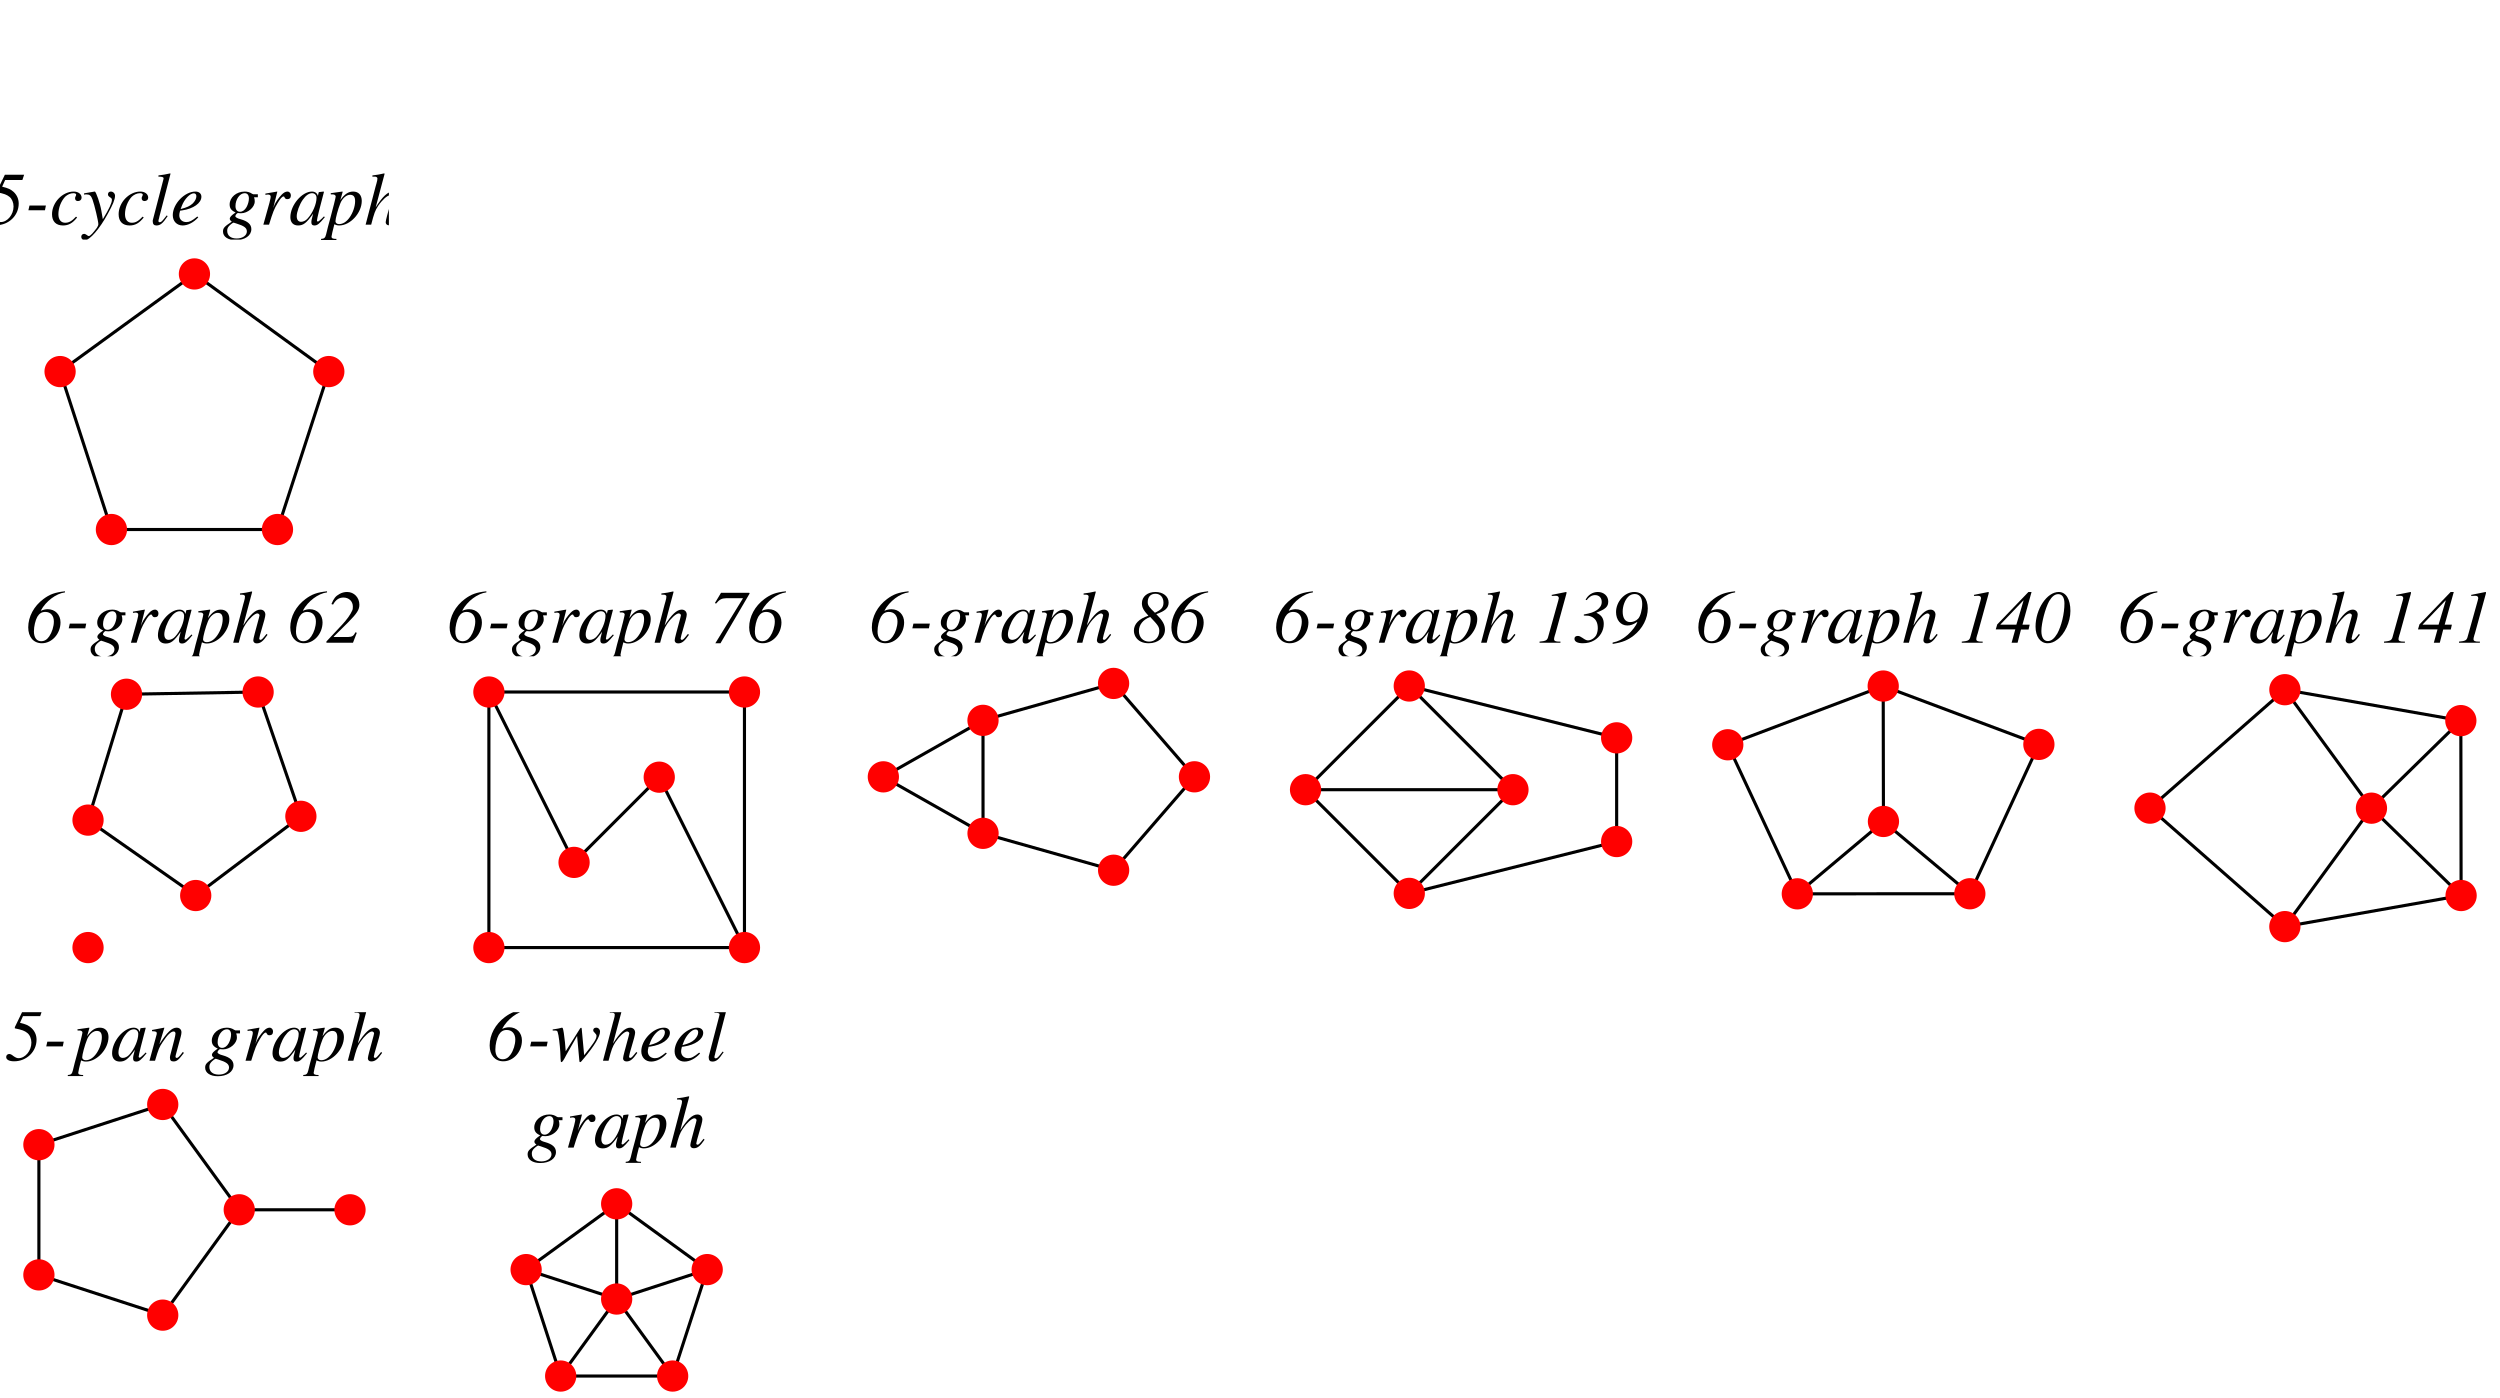 <?xml version="1.0" encoding="UTF-8"?>
<svg xmlns="http://www.w3.org/2000/svg" xmlns:xlink="http://www.w3.org/1999/xlink" width="288" height="161" viewBox="0 0 288 161">
<defs>
<g>
<g id="glyph-0-0">
</g>
<g id="glyph-0-1">
<path d="M 2.062 -5.141 L 4.047 -5.141 L 4.25 -5.75 L 2.031 -5.75 L 1.125 -3.875 L 1.125 -3.734 C 1.969 -3.562 2.25 -3.453 2.562 -3.203 C 2.844 -2.984 3.031 -2.547 3.031 -2.094 C 3.031 -1.156 2.328 -0.297 1.547 -0.297 C 1.359 -0.297 1.203 -0.375 0.953 -0.547 C 0.75 -0.719 0.609 -0.781 0.469 -0.781 C 0.281 -0.781 0.125 -0.625 0.125 -0.438 C 0.125 -0.125 0.469 0.062 1.047 0.062 C 2.469 0.062 3.625 -1.047 3.625 -2.422 C 3.625 -2.953 3.422 -3.406 3.047 -3.766 C 2.719 -4.062 2.422 -4.203 1.719 -4.375 Z M 2.062 -5.141 "/>
</g>
<g id="glyph-0-2">
<path d="M 2.438 -2.203 L 0.547 -2.203 L 0.422 -1.656 L 2.328 -1.656 Z M 2.438 -2.203 "/>
</g>
<g id="glyph-0-3">
<path d="M 3.031 -0.922 C 2.547 -0.406 2.219 -0.219 1.781 -0.219 C 1.297 -0.219 1 -0.578 1 -1.203 C 1 -1.938 1.312 -2.719 1.781 -3.219 C 2.047 -3.469 2.391 -3.625 2.734 -3.625 C 2.922 -3.625 3.047 -3.562 3.047 -3.453 C 3.047 -3.406 3.031 -3.375 3 -3.297 C 2.938 -3.188 2.922 -3.125 2.922 -3.047 C 2.922 -2.828 3.047 -2.719 3.25 -2.719 C 3.5 -2.719 3.672 -2.875 3.672 -3.109 C 3.672 -3.516 3.297 -3.812 2.766 -3.812 C 1.469 -3.812 0.266 -2.547 0.266 -1.203 C 0.266 -0.375 0.719 0.094 1.531 0.094 C 2.172 0.094 2.641 -0.172 3.156 -0.828 Z M 3.031 -0.922 "/>
</g>
<g id="glyph-0-4">
<path d="M 0.125 -3.453 C 0.234 -3.484 0.297 -3.484 0.391 -3.484 C 0.75 -3.484 0.922 -3.359 1.094 -2.891 C 1.328 -2.25 1.766 -0.391 1.766 -0.062 C 1.766 0.062 1.703 0.203 1.594 0.375 C 1.344 0.688 1.156 0.938 1.047 1.047 C 0.859 1.234 0.766 1.312 0.656 1.312 C 0.594 1.312 0.547 1.281 0.453 1.203 C 0.312 1.109 0.234 1.062 0.125 1.062 C -0.062 1.062 -0.203 1.203 -0.203 1.406 C -0.203 1.625 -0.031 1.781 0.234 1.781 C 0.781 1.781 1.906 0.5 2.844 -1.234 C 3.438 -2.297 3.688 -2.906 3.688 -3.328 C 3.688 -3.594 3.469 -3.812 3.203 -3.812 C 3 -3.812 2.875 -3.688 2.875 -3.484 C 2.875 -3.359 2.938 -3.266 3.109 -3.156 C 3.281 -3.062 3.328 -2.984 3.328 -2.859 C 3.328 -2.516 3.031 -1.844 2.281 -0.625 L 2.109 -1.625 C 1.984 -2.391 1.5 -3.812 1.359 -3.812 L 1.328 -3.812 C 1.312 -3.797 1.281 -3.797 1.25 -3.797 C 1.188 -3.797 0.859 -3.734 0.406 -3.656 C 0.359 -3.641 0.25 -3.625 0.125 -3.609 Z M 0.125 -3.453 "/>
</g>
<g id="glyph-0-5">
<path d="M 1.969 -1.062 C 1.406 -0.344 1.344 -0.281 1.156 -0.281 C 1.062 -0.281 1.016 -0.328 1.016 -0.438 C 1.016 -0.5 1.047 -0.609 1.094 -0.766 C 1.094 -0.797 1.109 -0.828 1.109 -0.844 L 1.109 -0.859 L 2.406 -5.859 L 2.375 -5.906 C 1.844 -5.781 1.516 -5.734 1.016 -5.672 L 1.016 -5.531 C 1.438 -5.531 1.609 -5.484 1.609 -5.328 C 1.609 -5.297 1.594 -5.25 1.578 -5.172 L 0.391 -0.609 C 0.359 -0.531 0.359 -0.453 0.359 -0.391 C 0.359 -0.062 0.5 0.094 0.781 0.094 C 1.234 0.094 1.516 -0.141 2.078 -0.984 Z M 1.969 -1.062 "/>
</g>
<g id="glyph-0-6">
<path d="M 3.094 -0.938 C 2.469 -0.438 2.203 -0.297 1.828 -0.297 C 1.344 -0.297 1.016 -0.609 1.016 -1.078 C 1.016 -1.203 1.031 -1.328 1.109 -1.609 L 1.344 -1.641 C 2.641 -1.828 3.562 -2.484 3.562 -3.219 C 3.562 -3.578 3.297 -3.812 2.875 -3.812 C 1.625 -3.812 0.266 -2.391 0.266 -1.094 C 0.266 -0.391 0.734 0.094 1.406 0.094 C 2.016 0.094 2.688 -0.266 3.203 -0.844 Z M 1.312 -2.172 C 1.609 -2.953 2.25 -3.609 2.688 -3.609 C 2.875 -3.609 2.984 -3.484 2.984 -3.281 C 2.984 -3 2.828 -2.703 2.562 -2.438 C 2.234 -2.141 1.906 -1.984 1.172 -1.797 Z M 1.312 -2.172 "/>
</g>
<g id="glyph-0-7">
<path d="M 4.078 -3.5 L 3.547 -3.5 C 3.531 -3.5 3.484 -3.516 3.406 -3.562 C 3.188 -3.719 2.891 -3.812 2.562 -3.812 C 1.609 -3.812 0.828 -3.141 0.828 -2.328 C 0.828 -1.891 1.016 -1.625 1.516 -1.406 C 1 -1.047 0.844 -0.875 0.844 -0.672 C 0.844 -0.562 0.922 -0.453 1.078 -0.344 C 0.219 0.219 0.062 0.391 0.062 0.797 C 0.062 1.391 0.641 1.781 1.516 1.781 C 2.594 1.781 3.328 1.266 3.328 0.516 C 3.328 -0.031 2.922 -0.391 2.094 -0.625 C 1.703 -0.719 1.484 -0.859 1.484 -0.984 C 1.484 -1.109 1.688 -1.344 1.797 -1.344 C 1.812 -1.344 1.828 -1.344 1.859 -1.328 C 1.938 -1.312 2.031 -1.312 2.125 -1.312 C 2.922 -1.312 3.719 -2 3.719 -2.672 C 3.719 -2.828 3.703 -2.969 3.641 -3.156 L 4.078 -3.156 Z M 1.281 -0.234 C 1.281 -0.234 1.312 -0.234 1.328 -0.219 C 1.344 -0.219 1.438 -0.188 1.578 -0.141 C 2.5 0.141 2.812 0.375 2.812 0.781 C 2.812 1.25 2.312 1.594 1.641 1.594 C 0.953 1.594 0.547 1.266 0.547 0.703 C 0.547 0.5 0.594 0.359 0.734 0.188 C 0.859 0.031 1.203 -0.234 1.281 -0.234 Z M 2.562 -3.625 C 2.875 -3.625 3.047 -3.406 3.047 -3 C 3.047 -2.703 2.938 -2.328 2.781 -2.031 C 2.578 -1.672 2.312 -1.484 2.016 -1.484 C 1.688 -1.484 1.5 -1.734 1.5 -2.141 C 1.5 -2.922 2 -3.625 2.562 -3.625 Z M 2.562 -3.625 "/>
</g>
<g id="glyph-0-8">
<path d="M 1.047 0 C 1.5 -1.484 1.641 -1.828 2.047 -2.5 C 2.328 -2.984 2.562 -3.25 2.719 -3.25 C 2.781 -3.25 2.812 -3.219 2.844 -3.125 C 2.922 -2.984 2.984 -2.938 3.156 -2.938 C 3.422 -2.938 3.562 -3.094 3.562 -3.375 C 3.562 -3.625 3.391 -3.812 3.156 -3.812 C 2.953 -3.812 2.719 -3.688 2.5 -3.453 C 2.141 -3.078 1.797 -2.578 1.656 -2.234 L 1.531 -1.922 L 2 -3.797 L 1.969 -3.812 C 1.344 -3.703 1.266 -3.688 0.625 -3.578 L 0.625 -3.438 C 0.828 -3.469 0.859 -3.469 0.922 -3.469 C 1.109 -3.469 1.234 -3.391 1.234 -3.234 C 1.234 -3.109 1.234 -3.109 1.094 -2.516 L 0.391 0 Z M 1.047 0 "/>
</g>
<g id="glyph-0-9">
<path d="M 4.016 -0.953 L 3.766 -0.703 C 3.484 -0.438 3.391 -0.359 3.312 -0.359 C 3.25 -0.359 3.203 -0.406 3.203 -0.469 C 3.203 -0.641 3.562 -2.125 3.969 -3.609 C 3.984 -3.688 4 -3.703 4.016 -3.781 L 3.953 -3.812 L 3.438 -3.75 L 3.406 -3.719 L 3.312 -3.312 C 3.234 -3.625 2.984 -3.812 2.625 -3.812 C 1.469 -3.812 0.141 -2.234 0.141 -0.859 C 0.141 -0.266 0.469 0.094 1.031 0.094 C 1.641 0.094 2 -0.188 2.766 -1.266 C 2.578 -0.547 2.562 -0.484 2.562 -0.266 C 2.562 -0.016 2.672 0.094 2.906 0.094 C 3.25 0.094 3.469 -0.078 4.109 -0.859 Z M 2.672 -3.625 C 2.969 -3.609 3.156 -3.391 3.156 -3.094 C 3.156 -2.375 2.719 -1.344 2.125 -0.703 C 1.922 -0.469 1.625 -0.328 1.375 -0.328 C 1.062 -0.328 0.875 -0.562 0.875 -0.969 C 0.875 -1.453 1.188 -2.328 1.578 -2.875 C 1.922 -3.375 2.312 -3.641 2.672 -3.625 Z M 2.672 -3.625 "/>
</g>
<g id="glyph-0-10">
<path d="M 0.484 -3.484 L 0.688 -3.484 C 0.875 -3.5 1.047 -3.391 1.047 -3.25 C 1.047 -3.141 0.75 -1.938 0.438 -0.797 C 0.234 -0.062 0.062 0.578 -0.062 1.125 C -0.156 1.516 -0.281 1.625 -0.641 1.641 L -0.641 1.766 L 1.125 1.766 L 1.125 1.641 C 0.719 1.641 0.562 1.578 0.562 1.375 C 0.562 1.266 0.719 0.609 0.891 -0.047 C 1.109 0.062 1.266 0.094 1.453 0.094 C 2.719 0.094 4.047 -1.344 4.047 -2.734 C 4.047 -3.406 3.672 -3.812 3.062 -3.812 C 2.5 -3.812 2.078 -3.531 1.578 -2.828 L 1.828 -3.703 C 1.844 -3.734 1.844 -3.766 1.844 -3.766 C 1.844 -3.797 1.828 -3.812 1.812 -3.812 L 1.797 -3.812 L 0.469 -3.625 Z M 2.734 -3.438 C 3.109 -3.422 3.281 -3.203 3.281 -2.703 C 3.281 -2.109 3.031 -1.375 2.656 -0.844 C 2.297 -0.328 1.875 -0.062 1.422 -0.062 C 1.188 -0.062 1.016 -0.203 1.016 -0.391 C 1.016 -0.688 1.312 -1.812 1.578 -2.453 C 1.812 -3.047 2.312 -3.469 2.734 -3.438 Z M 2.734 -3.438 "/>
</g>
<g id="glyph-0-11">
<path d="M 4.016 -1.016 C 3.547 -0.438 3.453 -0.328 3.312 -0.328 C 3.234 -0.328 3.172 -0.391 3.172 -0.484 C 3.172 -0.578 3.312 -1.109 3.453 -1.562 C 3.703 -2.375 3.875 -3.016 3.875 -3.234 C 3.875 -3.578 3.641 -3.812 3.297 -3.812 C 2.734 -3.812 2.125 -3.25 1.328 -1.984 L 2.359 -5.859 L 2.312 -5.906 C 1.797 -5.781 1.453 -5.734 0.953 -5.672 L 0.953 -5.531 L 1.188 -5.531 C 1.375 -5.547 1.531 -5.453 1.531 -5.328 C 1.531 -5.203 1.5 -5 1.422 -4.75 C 1.406 -4.719 1.375 -4.609 1.328 -4.422 L 0.172 0 L 0.812 0 C 1.156 -1.328 1.266 -1.625 1.609 -2.156 C 2.062 -2.828 2.656 -3.375 2.953 -3.375 C 3.078 -3.375 3.203 -3.266 3.203 -3.156 C 3.203 -3.125 3.172 -3 3.141 -2.875 L 2.656 -1.078 C 2.547 -0.656 2.484 -0.391 2.484 -0.281 C 2.484 -0.062 2.641 0.078 2.875 0.078 C 3.312 0.078 3.609 -0.156 4.125 -0.906 Z M 4.016 -1.016 "/>
</g>
<g id="glyph-0-12">
<path d="M 4.5 -5.922 C 3.328 -5.797 2.75 -5.578 2.016 -5.031 C 0.922 -4.219 0.266 -3 0.266 -1.766 C 0.266 -0.656 0.875 0.062 1.844 0.062 C 3 0.062 3.984 -1.031 3.984 -2.344 C 3.984 -3.219 3.375 -3.859 2.516 -3.859 C 2.266 -3.859 1.984 -3.797 1.75 -3.688 L 1.719 -3.703 C 2.312 -4.797 3.484 -5.672 4.5 -5.797 Z M 2.234 -3.547 C 2.828 -3.547 3.219 -3.125 3.219 -2.453 C 3.219 -1.859 3 -1.188 2.688 -0.734 C 2.422 -0.344 2.125 -0.172 1.75 -0.172 C 1.234 -0.172 0.922 -0.594 0.922 -1.297 C 0.922 -1.891 1.094 -2.594 1.312 -2.984 C 1.547 -3.375 1.828 -3.547 2.234 -3.547 Z M 2.234 -3.547 "/>
</g>
<g id="glyph-0-13">
<path d="M 3.453 -1.203 C 3.25 -0.781 3.078 -0.672 2.594 -0.656 L 0.953 -0.656 L 0.953 -0.703 L 2.625 -2.359 C 3.625 -3.375 3.906 -3.797 3.906 -4.375 C 3.906 -5.203 3.297 -5.844 2.5 -5.844 C 2.188 -5.844 1.875 -5.766 1.609 -5.609 C 1.172 -5.375 0.938 -5.078 0.688 -4.453 L 0.875 -4.391 C 1.188 -4.953 1.562 -5.203 2.078 -5.203 C 2.703 -5.203 3.156 -4.766 3.156 -4.156 C 3.156 -3.969 3.141 -3.812 3.078 -3.703 C 2.875 -3.234 2.484 -2.688 1.922 -2.078 L 0.109 -0.141 L 0.109 0 L 3.172 0 L 3.609 -1.141 Z M 3.453 -1.203 "/>
</g>
<g id="glyph-0-14">
<path d="M 4.641 -5.672 L 4.594 -5.75 L 1.344 -5.75 L 0.641 -4.578 L 0.766 -4.5 C 1.172 -4.984 1.406 -5.109 1.922 -5.125 L 3.844 -5.125 L 3.859 -5.094 L 0.688 0.062 L 1.281 0.062 Z M 4.641 -5.672 "/>
</g>
<g id="glyph-0-15">
<path d="M 2.844 -3.297 C 3.875 -3.641 4.266 -4.016 4.266 -4.625 C 4.266 -5.344 3.625 -5.844 2.75 -5.844 C 1.828 -5.844 1.188 -5.312 1.188 -4.547 C 1.188 -4.078 1.359 -3.734 1.938 -3.109 C 0.859 -2.766 0.266 -2.156 0.266 -1.391 C 0.266 -1.156 0.328 -0.906 0.453 -0.688 C 0.75 -0.188 1.266 0.062 1.984 0.062 C 3.047 0.062 3.844 -0.609 3.844 -1.5 C 3.844 -2.078 3.578 -2.547 2.844 -3.297 Z M 2.141 -2.969 C 3.078 -1.984 3.188 -1.828 3.188 -1.344 C 3.188 -0.641 2.703 -0.125 2.016 -0.125 C 1.328 -0.125 0.844 -0.625 0.844 -1.344 C 0.844 -2.062 1.312 -2.656 2.141 -2.969 Z M 2.688 -3.453 C 2.016 -4.094 1.859 -4.297 1.859 -4.672 C 1.859 -5.266 2.188 -5.641 2.75 -5.641 C 3.297 -5.641 3.672 -5.234 3.672 -4.625 C 3.672 -4.078 3.438 -3.797 2.688 -3.453 Z M 2.688 -3.453 "/>
</g>
<g id="glyph-0-16">
<path d="M 0.422 0 L 2.828 0 L 2.828 -0.125 L 2.688 -0.125 C 2.266 -0.125 2.094 -0.203 2.094 -0.406 C 2.094 -0.484 2.109 -0.609 2.188 -0.859 C 2.219 -0.922 2.219 -0.953 2.25 -1.047 L 3.484 -5.531 C 3.531 -5.688 3.531 -5.734 3.531 -5.781 C 3.531 -5.812 3.516 -5.844 3.484 -5.844 C 3.484 -5.844 3.25 -5.797 2.781 -5.703 L 2 -5.547 C 1.984 -5.531 1.922 -5.531 1.828 -5.516 L 1.828 -5.391 L 2.312 -5.406 C 2.516 -5.406 2.641 -5.312 2.641 -5.125 C 2.641 -5.078 2.625 -5.016 2.578 -4.844 L 1.391 -0.594 C 1.281 -0.266 1.109 -0.188 0.422 -0.125 Z M 0.422 0 "/>
</g>
<g id="glyph-0-17">
<path d="M 1.531 -4.906 C 1.844 -5.312 2.141 -5.484 2.5 -5.484 C 2.969 -5.484 3.266 -5.172 3.266 -4.688 C 3.266 -4.328 3.078 -4.016 2.719 -3.766 C 2.344 -3.516 1.969 -3.391 1.203 -3.25 L 1.203 -3.125 C 1.688 -3.125 1.781 -3.109 2 -3.031 C 2.531 -2.828 2.812 -2.375 2.812 -1.672 C 2.812 -1.375 2.734 -1.062 2.625 -0.859 C 2.422 -0.516 2.031 -0.266 1.672 -0.266 C 1.516 -0.266 1.328 -0.359 1.062 -0.547 C 0.812 -0.719 0.672 -0.781 0.516 -0.781 C 0.266 -0.781 0.125 -0.672 0.125 -0.453 C 0.125 -0.125 0.469 0.062 1.094 0.062 C 1.578 0.062 2.031 -0.047 2.391 -0.266 C 3.062 -0.656 3.5 -1.375 3.5 -2.156 C 3.5 -2.781 3.25 -3.172 2.672 -3.438 L 2.672 -3.469 C 3.719 -3.875 4.016 -4.156 4.016 -4.75 C 4.016 -5.375 3.516 -5.844 2.812 -5.844 C 2.219 -5.844 1.672 -5.5 1.406 -4.938 Z M 1.531 -4.906 "/>
</g>
<g id="glyph-0-18">
<path d="M 0.203 0.141 C 1.359 -0.047 1.938 -0.281 2.656 -0.844 C 3.656 -1.641 4.25 -2.797 4.25 -3.953 C 4.25 -5.094 3.625 -5.844 2.688 -5.844 C 1.594 -5.844 0.594 -4.734 0.594 -3.531 C 0.594 -2.625 1.125 -1.984 1.891 -1.984 C 2.25 -1.984 2.547 -2.078 3 -2.375 L 3.047 -2.344 C 2.891 -1.953 2.469 -1.391 1.938 -0.906 C 1.312 -0.375 0.875 -0.156 0.203 -0.016 Z M 2.75 -5.609 C 3.281 -5.609 3.609 -5.188 3.609 -4.469 C 3.609 -3.797 3.391 -3 3.125 -2.75 C 2.906 -2.516 2.547 -2.375 2.219 -2.375 C 1.672 -2.375 1.359 -2.812 1.359 -3.578 C 1.359 -4.219 1.609 -4.906 1.984 -5.281 C 2.188 -5.5 2.453 -5.609 2.75 -5.609 Z M 2.75 -5.609 "/>
</g>
<g id="glyph-0-19">
<path d="M 3.922 -2.078 L 3.094 -2.078 L 4.141 -5.844 L 3.781 -5.844 L 0.188 -2.109 L 0.016 -1.531 L 2.266 -1.531 L 1.844 0 L 2.531 0 L 2.922 -1.516 L 3.797 -1.516 Z M 2.391 -2.078 L 0.562 -2.078 L 0.562 -2.109 L 3.188 -4.859 L 3.219 -4.859 Z M 2.391 -2.078 "/>
</g>
<g id="glyph-0-20">
<path d="M 2.953 -5.844 C 1.594 -5.844 0.281 -3.875 0.281 -1.844 C 0.281 -0.703 0.828 0.062 1.672 0.062 C 2.047 0.062 2.406 -0.062 2.766 -0.344 C 3.641 -0.969 4.297 -2.406 4.297 -3.656 C 4.297 -5.016 3.781 -5.844 2.953 -5.844 Z M 2.891 -5.594 C 3.359 -5.594 3.609 -5.203 3.609 -4.516 C 3.609 -3.359 3.266 -1.922 2.781 -1.047 C 2.438 -0.469 2.094 -0.188 1.688 -0.188 C 1.234 -0.188 0.953 -0.609 0.953 -1.344 C 0.953 -2.266 1.406 -3.969 1.844 -4.781 C 2.172 -5.328 2.5 -5.594 2.891 -5.594 Z M 2.891 -5.594 "/>
</g>
<g id="glyph-0-21">
<path d="M 3.969 -1.016 C 3.516 -0.422 3.406 -0.328 3.266 -0.328 C 3.188 -0.328 3.125 -0.391 3.125 -0.469 C 3.125 -0.531 3.156 -0.703 3.25 -1.016 L 3.734 -2.797 C 3.781 -2.969 3.812 -3.156 3.812 -3.281 C 3.812 -3.609 3.578 -3.812 3.25 -3.812 C 2.703 -3.812 2.156 -3.281 1.266 -1.906 L 1.844 -3.797 L 1.812 -3.812 C 1.359 -3.719 1.172 -3.688 0.422 -3.547 L 0.422 -3.406 C 0.859 -3.391 0.969 -3.344 0.969 -3.172 C 0.969 -3.125 0.953 -3.062 0.953 -3.031 L 0.125 0 L 0.766 0 C 1.172 -1.359 1.25 -1.562 1.641 -2.141 C 2.156 -2.938 2.594 -3.375 2.906 -3.375 C 3.047 -3.375 3.125 -3.281 3.125 -3.125 C 3.125 -3.016 3.062 -2.734 3 -2.469 L 2.625 -1.031 C 2.5 -0.594 2.484 -0.469 2.484 -0.391 C 2.484 -0.062 2.594 0.078 2.891 0.078 C 3.281 0.078 3.484 -0.094 4.094 -0.906 Z M 3.969 -1.016 "/>
</g>
<g id="glyph-0-22">
<path d="M 0.141 -3.484 L 0.312 -3.484 C 0.609 -3.484 0.672 -3.469 0.719 -3.281 C 0.828 -3 0.969 -1.828 1.016 -1.016 L 1.047 -0.25 C 1.062 0.094 1.078 0.156 1.156 0.156 C 1.25 0.156 1.406 -0.062 1.703 -0.656 C 1.75 -0.75 1.922 -1.047 2.188 -1.516 L 2.953 -2.859 L 3.203 -0.109 C 3.219 0.125 3.234 0.156 3.297 0.156 C 3.375 0.156 3.453 0.078 3.688 -0.219 C 3.688 -0.219 3.734 -0.266 3.766 -0.312 C 4.953 -1.734 5.594 -2.797 5.594 -3.359 C 5.594 -3.625 5.406 -3.812 5.156 -3.812 C 4.938 -3.812 4.812 -3.703 4.812 -3.516 C 4.812 -3.406 4.859 -3.328 5 -3.203 C 5.125 -3.078 5.188 -2.984 5.188 -2.875 C 5.188 -2.5 4.891 -2.047 3.766 -0.641 L 3.484 -3.688 C 3.484 -3.781 3.469 -3.797 3.406 -3.797 C 3.375 -3.797 3.344 -3.781 3.297 -3.719 L 1.641 -1.094 C 1.609 -1.688 1.516 -2.594 1.422 -3.203 C 1.328 -3.75 1.312 -3.812 1.203 -3.812 C 1.156 -3.812 1.062 -3.781 0.953 -3.75 C 0.953 -3.734 0.641 -3.688 0.359 -3.641 C 0.328 -3.641 0.234 -3.625 0.141 -3.609 Z M 0.141 -3.484 "/>
</g>
</g>
<clipPath id="clip-0">
<path clip-rule="nonzero" d="M 0 19.602 L 24 19.602 L 24 27.602 L 0 27.602 Z M 0 19.602 "/>
</clipPath>
<clipPath id="clip-1">
<path clip-rule="nonzero" d="M 25 19.602 L 44.801 19.602 L 44.801 27.602 L 25 27.602 Z M 25 19.602 "/>
</clipPath>
<clipPath id="clip-2">
<path clip-rule="nonzero" d="M 7 68 L 31 68 L 31 75.602 L 7 75.602 Z M 7 68 "/>
</clipPath>
<clipPath id="clip-3">
<path clip-rule="nonzero" d="M 33 68 L 41.719 68 L 41.719 75 L 33 75 Z M 33 68 "/>
</clipPath>
<clipPath id="clip-4">
<path clip-rule="nonzero" d="M 51.699 68 L 57 68 L 57 75 L 51.699 75 Z M 51.699 68 "/>
</clipPath>
<clipPath id="clip-5">
<path clip-rule="nonzero" d="M 56 68 L 80 68 L 80 75.602 L 56 75.602 Z M 56 68 "/>
</clipPath>
<clipPath id="clip-6">
<path clip-rule="nonzero" d="M 82 68 L 90.801 68 L 90.801 75 L 82 75 Z M 82 68 "/>
</clipPath>
<clipPath id="clip-7">
<path clip-rule="nonzero" d="M 105 68 L 129 68 L 129 75.602 L 105 75.602 Z M 105 68 "/>
</clipPath>
<clipPath id="clip-8">
<path clip-rule="nonzero" d="M 130 68 L 139.719 68 L 139.719 75 L 130 75 Z M 130 68 "/>
</clipPath>
<clipPath id="clip-9">
<path clip-rule="nonzero" d="M 151 68 L 175 68 L 175 75.602 L 151 75.602 Z M 151 68 "/>
</clipPath>
<clipPath id="clip-10">
<path clip-rule="nonzero" d="M 195.719 68 L 200 68 L 200 75 L 195.719 75 Z M 195.719 68 "/>
</clipPath>
<clipPath id="clip-11">
<path clip-rule="nonzero" d="M 200 68 L 224 68 L 224 75.602 L 200 75.602 Z M 200 68 "/>
</clipPath>
<clipPath id="clip-12">
<path clip-rule="nonzero" d="M 248 68 L 272 68 L 272 75.602 L 248 75.602 Z M 248 68 "/>
</clipPath>
<clipPath id="clip-13">
<path clip-rule="nonzero" d="M 0.719 116.602 L 8 116.602 L 8 123 L 0.719 123 Z M 0.719 116.602 "/>
</clipPath>
<clipPath id="clip-14">
<path clip-rule="nonzero" d="M 23 116.602 L 44.719 116.602 L 44.719 124 L 23 124 Z M 23 116.602 "/>
</clipPath>
<clipPath id="clip-15">
<path clip-rule="nonzero" d="M 58 144 L 67 144 L 67 160.602 L 58 160.602 Z M 58 144 "/>
</clipPath>
<clipPath id="clip-16">
<path clip-rule="nonzero" d="M 62 147 L 73 147 L 73 160.602 L 62 160.602 Z M 62 147 "/>
</clipPath>
<clipPath id="clip-17">
<path clip-rule="nonzero" d="M 75 144 L 84 144 L 84 160.602 L 75 160.602 Z M 75 144 "/>
</clipPath>
<clipPath id="clip-18">
<path clip-rule="nonzero" d="M 69 147 L 80 147 L 80 160.602 L 69 160.602 Z M 69 147 "/>
</clipPath>
<clipPath id="clip-19">
<path clip-rule="nonzero" d="M 62 156 L 67 156 L 67 160.602 L 62 160.602 Z M 62 156 "/>
</clipPath>
<clipPath id="clip-20">
<path clip-rule="nonzero" d="M 75 156 L 80 156 L 80 160.602 L 75 160.602 Z M 75 156 "/>
</clipPath>
<clipPath id="clip-21">
<path clip-rule="nonzero" d="M 56 116.602 L 61 116.602 L 61 123 L 56 123 Z M 56 116.602 "/>
</clipPath>
<clipPath id="clip-22">
<path clip-rule="nonzero" d="M 61 116.602 L 84 116.602 L 84 123 L 61 123 Z M 61 116.602 "/>
</clipPath>
</defs>
<path fill="none" stroke-width="3.6" stroke-linecap="square" stroke-linejoin="miter" stroke="rgb(0%, 0%, 0%)" stroke-opacity="1" stroke-miterlimit="3.25" d="M 223.984 1294.414 L 69.219 1181.953 " transform="matrix(0.1, 0, 0, -0.1, 0, 161)"/>
<path fill="none" stroke-width="3.6" stroke-linecap="square" stroke-linejoin="miter" stroke="rgb(0%, 0%, 0%)" stroke-opacity="1" stroke-miterlimit="3.25" d="M 223.984 1294.414 L 378.789 1181.953 " transform="matrix(0.1, 0, 0, -0.1, 0, 161)"/>
<path fill="none" stroke-width="3.6" stroke-linecap="square" stroke-linejoin="miter" stroke="rgb(0%, 0%, 0%)" stroke-opacity="1" stroke-miterlimit="3.25" d="M 69.219 1181.953 L 128.359 1000 " transform="matrix(0.1, 0, 0, -0.1, 0, 161)"/>
<path fill="none" stroke-width="3.6" stroke-linecap="square" stroke-linejoin="miter" stroke="rgb(0%, 0%, 0%)" stroke-opacity="1" stroke-miterlimit="3.25" d="M 128.359 1000 L 319.648 1000 " transform="matrix(0.1, 0, 0, -0.1, 0, 161)"/>
<path fill="none" stroke-width="3.6" stroke-linecap="square" stroke-linejoin="miter" stroke="rgb(0%, 0%, 0%)" stroke-opacity="1" stroke-miterlimit="3.25" d="M 319.648 1000 L 378.789 1181.953 " transform="matrix(0.1, 0, 0, -0.1, 0, 161)"/>
<path fill="none" stroke-width="36" stroke-linecap="round" stroke-linejoin="miter" stroke="rgb(100%, 0%, 0%)" stroke-opacity="1" stroke-miterlimit="3.25" d="M 223.984 1294.414 L 223.984 1294.414 " transform="matrix(0.1, 0, 0, -0.1, 0, 161)"/>
<path fill="none" stroke-width="36" stroke-linecap="round" stroke-linejoin="miter" stroke="rgb(100%, 0%, 0%)" stroke-opacity="1" stroke-miterlimit="3.25" d="M 69.219 1181.953 L 69.219 1181.953 " transform="matrix(0.1, 0, 0, -0.1, 0, 161)"/>
<path fill="none" stroke-width="36" stroke-linecap="round" stroke-linejoin="miter" stroke="rgb(100%, 0%, 0%)" stroke-opacity="1" stroke-miterlimit="3.25" d="M 128.359 1000 L 128.359 1000 " transform="matrix(0.1, 0, 0, -0.1, 0, 161)"/>
<path fill="none" stroke-width="36" stroke-linecap="round" stroke-linejoin="miter" stroke="rgb(100%, 0%, 0%)" stroke-opacity="1" stroke-miterlimit="3.25" d="M 319.648 1000 L 319.648 1000 " transform="matrix(0.1, 0, 0, -0.1, 0, 161)"/>
<path fill="none" stroke-width="36" stroke-linecap="round" stroke-linejoin="miter" stroke="rgb(100%, 0%, 0%)" stroke-opacity="1" stroke-miterlimit="3.25" d="M 378.789 1181.953 L 378.789 1181.953 " transform="matrix(0.1, 0, 0, -0.1, 0, 161)"/>
<g clip-path="url(#clip-0)">
<g fill="rgb(0%, 0%, 0%)" fill-opacity="1">
<use xlink:href="#glyph-0-1" x="-1.47" y="25.88"/>
<use xlink:href="#glyph-0-2" x="2.85" y="25.88"/>
<use xlink:href="#glyph-0-3" x="5.727" y="25.88"/>
<use xlink:href="#glyph-0-4" x="9.563" y="25.88"/>
<use xlink:href="#glyph-0-3" x="13.4" y="25.88"/>
<use xlink:href="#glyph-0-5" x="17.236" y="25.88"/>
<use xlink:href="#glyph-0-6" x="19.638" y="25.88"/>
</g>
</g>
<g clip-path="url(#clip-1)">
<g fill="rgb(0%, 0%, 0%)" fill-opacity="1">
<use xlink:href="#glyph-0-7" x="25.627" y="25.88"/>
<use xlink:href="#glyph-0-8" x="29.947" y="25.88"/>
<use xlink:href="#glyph-0-9" x="33.308" y="25.88"/>
<use xlink:href="#glyph-0-10" x="37.628" y="25.88"/>
<use xlink:href="#glyph-0-11" x="41.948" y="25.88"/>
</g>
</g>
<path fill="none" stroke-width="3.6" stroke-linecap="square" stroke-linejoin="miter" stroke="rgb(0%, 0%, 0%)" stroke-opacity="1" stroke-miterlimit="3.25" d="M 101.406 665.234 L 145.742 810.234 " transform="matrix(0.1, 0, 0, -0.1, 0, 161)"/>
<path fill="none" stroke-width="3.6" stroke-linecap="square" stroke-linejoin="miter" stroke="rgb(0%, 0%, 0%)" stroke-opacity="1" stroke-miterlimit="3.25" d="M 101.406 665.234 L 225.469 578.359 " transform="matrix(0.1, 0, 0, -0.1, 0, 161)"/>
<path fill="none" stroke-width="3.6" stroke-linecap="square" stroke-linejoin="miter" stroke="rgb(0%, 0%, 0%)" stroke-opacity="1" stroke-miterlimit="3.25" d="M 346.602 669.609 L 225.469 578.359 " transform="matrix(0.1, 0, 0, -0.1, 0, 161)"/>
<path fill="none" stroke-width="3.6" stroke-linecap="square" stroke-linejoin="miter" stroke="rgb(0%, 0%, 0%)" stroke-opacity="1" stroke-miterlimit="3.25" d="M 346.602 669.609 L 297.344 812.812 " transform="matrix(0.1, 0, 0, -0.1, 0, 161)"/>
<path fill="none" stroke-width="3.6" stroke-linecap="square" stroke-linejoin="miter" stroke="rgb(0%, 0%, 0%)" stroke-opacity="1" stroke-miterlimit="3.25" d="M 145.742 810.234 L 297.344 812.812 " transform="matrix(0.1, 0, 0, -0.1, 0, 161)"/>
<path fill="none" stroke-width="36" stroke-linecap="round" stroke-linejoin="miter" stroke="rgb(100%, 0%, 0%)" stroke-opacity="1" stroke-miterlimit="3.25" d="M 101.406 665.234 L 101.406 665.234 " transform="matrix(0.1, 0, 0, -0.1, 0, 161)"/>
<path fill="none" stroke-width="36" stroke-linecap="round" stroke-linejoin="miter" stroke="rgb(100%, 0%, 0%)" stroke-opacity="1" stroke-miterlimit="3.25" d="M 346.602 669.609 L 346.602 669.609 " transform="matrix(0.1, 0, 0, -0.1, 0, 161)"/>
<path fill="none" stroke-width="36" stroke-linecap="round" stroke-linejoin="miter" stroke="rgb(100%, 0%, 0%)" stroke-opacity="1" stroke-miterlimit="3.25" d="M 101.406 518.398 L 101.406 518.398 " transform="matrix(0.1, 0, 0, -0.1, 0, 161)"/>
<path fill="none" stroke-width="36" stroke-linecap="round" stroke-linejoin="miter" stroke="rgb(100%, 0%, 0%)" stroke-opacity="1" stroke-miterlimit="3.25" d="M 145.742 810.234 L 145.742 810.234 " transform="matrix(0.1, 0, 0, -0.1, 0, 161)"/>
<path fill="none" stroke-width="36" stroke-linecap="round" stroke-linejoin="miter" stroke="rgb(100%, 0%, 0%)" stroke-opacity="1" stroke-miterlimit="3.25" d="M 225.469 578.359 L 225.469 578.359 " transform="matrix(0.1, 0, 0, -0.1, 0, 161)"/>
<path fill="none" stroke-width="36" stroke-linecap="round" stroke-linejoin="miter" stroke="rgb(100%, 0%, 0%)" stroke-opacity="1" stroke-miterlimit="3.25" d="M 297.344 812.812 L 297.344 812.812 " transform="matrix(0.1, 0, 0, -0.1, 0, 161)"/>
<g fill="rgb(0%, 0%, 0%)" fill-opacity="1">
<use xlink:href="#glyph-0-12" x="2.986" y="74.04"/>
</g>
<g clip-path="url(#clip-2)">
<g fill="rgb(0%, 0%, 0%)" fill-opacity="1">
<use xlink:href="#glyph-0-2" x="7.495" y="74.04"/>
<use xlink:href="#glyph-0-7" x="10.372" y="74.04"/>
<use xlink:href="#glyph-0-8" x="14.692" y="74.04"/>
<use xlink:href="#glyph-0-9" x="18.053" y="74.04"/>
<use xlink:href="#glyph-0-10" x="22.373" y="74.04"/>
<use xlink:href="#glyph-0-11" x="26.693" y="74.04"/>
</g>
</g>
<g clip-path="url(#clip-3)">
<g fill="rgb(0%, 0%, 0%)" fill-opacity="1">
<use xlink:href="#glyph-0-12" x="33.174" y="74.04"/>
<use xlink:href="#glyph-0-13" x="37.494" y="74.04"/>
</g>
</g>
<path fill="none" stroke-width="3.6" stroke-linecap="square" stroke-linejoin="miter" stroke="rgb(0%, 0%, 0%)" stroke-opacity="1" stroke-miterlimit="3.25" d="M 759.453 714.688 L 661.328 616.523 " transform="matrix(0.1, 0, 0, -0.1, 0, 161)"/>
<path fill="none" stroke-width="3.6" stroke-linecap="square" stroke-linejoin="miter" stroke="rgb(0%, 0%, 0%)" stroke-opacity="1" stroke-miterlimit="3.25" d="M 759.453 714.688 L 857.617 518.398 " transform="matrix(0.1, 0, 0, -0.1, 0, 161)"/>
<path fill="none" stroke-width="3.6" stroke-linecap="square" stroke-linejoin="miter" stroke="rgb(0%, 0%, 0%)" stroke-opacity="1" stroke-miterlimit="3.25" d="M 563.203 518.398 L 857.617 518.398 " transform="matrix(0.1, 0, 0, -0.1, 0, 161)"/>
<path fill="none" stroke-width="3.6" stroke-linecap="square" stroke-linejoin="miter" stroke="rgb(0%, 0%, 0%)" stroke-opacity="1" stroke-miterlimit="3.25" d="M 563.203 518.398 L 563.203 812.812 " transform="matrix(0.1, 0, 0, -0.1, 0, 161)"/>
<path fill="none" stroke-width="3.6" stroke-linecap="square" stroke-linejoin="miter" stroke="rgb(0%, 0%, 0%)" stroke-opacity="1" stroke-miterlimit="3.25" d="M 857.617 812.812 L 857.617 518.398 " transform="matrix(0.1, 0, 0, -0.1, 0, 161)"/>
<path fill="none" stroke-width="3.6" stroke-linecap="square" stroke-linejoin="miter" stroke="rgb(0%, 0%, 0%)" stroke-opacity="1" stroke-miterlimit="3.25" d="M 857.617 812.812 L 563.203 812.812 " transform="matrix(0.1, 0, 0, -0.1, 0, 161)"/>
<path fill="none" stroke-width="3.6" stroke-linecap="square" stroke-linejoin="miter" stroke="rgb(0%, 0%, 0%)" stroke-opacity="1" stroke-miterlimit="3.25" d="M 661.328 616.523 L 563.203 812.812 " transform="matrix(0.1, 0, 0, -0.1, 0, 161)"/>
<path fill="none" stroke-width="36" stroke-linecap="round" stroke-linejoin="miter" stroke="rgb(100%, 0%, 0%)" stroke-opacity="1" stroke-miterlimit="3.25" d="M 759.453 714.688 L 759.453 714.688 " transform="matrix(0.1, 0, 0, -0.1, 0, 161)"/>
<path fill="none" stroke-width="36" stroke-linecap="round" stroke-linejoin="miter" stroke="rgb(100%, 0%, 0%)" stroke-opacity="1" stroke-miterlimit="3.25" d="M 563.203 518.398 L 563.203 518.398 " transform="matrix(0.1, 0, 0, -0.1, 0, 161)"/>
<path fill="none" stroke-width="36" stroke-linecap="round" stroke-linejoin="miter" stroke="rgb(100%, 0%, 0%)" stroke-opacity="1" stroke-miterlimit="3.25" d="M 857.617 812.812 L 857.617 812.812 " transform="matrix(0.1, 0, 0, -0.1, 0, 161)"/>
<path fill="none" stroke-width="36" stroke-linecap="round" stroke-linejoin="miter" stroke="rgb(100%, 0%, 0%)" stroke-opacity="1" stroke-miterlimit="3.25" d="M 661.328 616.523 L 661.328 616.523 " transform="matrix(0.1, 0, 0, -0.1, 0, 161)"/>
<path fill="none" stroke-width="36" stroke-linecap="round" stroke-linejoin="miter" stroke="rgb(100%, 0%, 0%)" stroke-opacity="1" stroke-miterlimit="3.25" d="M 857.617 518.398 L 857.617 518.398 " transform="matrix(0.1, 0, 0, -0.1, 0, 161)"/>
<path fill="none" stroke-width="36" stroke-linecap="round" stroke-linejoin="miter" stroke="rgb(100%, 0%, 0%)" stroke-opacity="1" stroke-miterlimit="3.25" d="M 563.203 812.812 L 563.203 812.812 " transform="matrix(0.1, 0, 0, -0.1, 0, 161)"/>
<g clip-path="url(#clip-4)">
<g fill="rgb(0%, 0%, 0%)" fill-opacity="1">
<use xlink:href="#glyph-0-12" x="51.531" y="74.04"/>
</g>
</g>
<g clip-path="url(#clip-5)">
<g fill="rgb(0%, 0%, 0%)" fill-opacity="1">
<use xlink:href="#glyph-0-2" x="56.04" y="74.04"/>
<use xlink:href="#glyph-0-7" x="58.917" y="74.04"/>
<use xlink:href="#glyph-0-8" x="63.237" y="74.04"/>
<use xlink:href="#glyph-0-9" x="66.598" y="74.04"/>
<use xlink:href="#glyph-0-10" x="70.918" y="74.04"/>
<use xlink:href="#glyph-0-11" x="75.238" y="74.04"/>
</g>
</g>
<g clip-path="url(#clip-6)">
<g fill="rgb(0%, 0%, 0%)" fill-opacity="1">
<use xlink:href="#glyph-0-14" x="81.719" y="74.04"/>
<use xlink:href="#glyph-0-12" x="86.039" y="74.04"/>
</g>
</g>
<path fill="none" stroke-width="3.6" stroke-linecap="square" stroke-linejoin="miter" stroke="rgb(0%, 0%, 0%)" stroke-opacity="1" stroke-miterlimit="3.25" d="M 1282.852 822.695 L 1132.422 780.156 " transform="matrix(0.1, 0, 0, -0.1, 0, 161)"/>
<path fill="none" stroke-width="3.6" stroke-linecap="square" stroke-linejoin="miter" stroke="rgb(0%, 0%, 0%)" stroke-opacity="1" stroke-miterlimit="3.25" d="M 1282.852 822.695 L 1376.016 715.117 " transform="matrix(0.1, 0, 0, -0.1, 0, 161)"/>
<path fill="none" stroke-width="3.6" stroke-linecap="square" stroke-linejoin="miter" stroke="rgb(0%, 0%, 0%)" stroke-opacity="1" stroke-miterlimit="3.25" d="M 1017.617 715.078 L 1132.422 780.156 " transform="matrix(0.1, 0, 0, -0.1, 0, 161)"/>
<path fill="none" stroke-width="3.6" stroke-linecap="square" stroke-linejoin="miter" stroke="rgb(0%, 0%, 0%)" stroke-opacity="1" stroke-miterlimit="3.25" d="M 1017.617 715.078 L 1132.461 650 " transform="matrix(0.1, 0, 0, -0.1, 0, 161)"/>
<path fill="none" stroke-width="3.6" stroke-linecap="square" stroke-linejoin="miter" stroke="rgb(0%, 0%, 0%)" stroke-opacity="1" stroke-miterlimit="3.25" d="M 1282.891 607.5 L 1376.016 715.117 " transform="matrix(0.1, 0, 0, -0.1, 0, 161)"/>
<path fill="none" stroke-width="3.6" stroke-linecap="square" stroke-linejoin="miter" stroke="rgb(0%, 0%, 0%)" stroke-opacity="1" stroke-miterlimit="3.25" d="M 1282.891 607.5 L 1132.461 650 " transform="matrix(0.1, 0, 0, -0.1, 0, 161)"/>
<path fill="none" stroke-width="3.6" stroke-linecap="square" stroke-linejoin="miter" stroke="rgb(0%, 0%, 0%)" stroke-opacity="1" stroke-miterlimit="3.25" d="M 1132.422 780.156 L 1132.461 650 " transform="matrix(0.1, 0, 0, -0.1, 0, 161)"/>
<path fill="none" stroke-width="36" stroke-linecap="round" stroke-linejoin="miter" stroke="rgb(100%, 0%, 0%)" stroke-opacity="1" stroke-miterlimit="3.25" d="M 1282.852 822.695 L 1282.852 822.695 " transform="matrix(0.1, 0, 0, -0.1, 0, 161)"/>
<path fill="none" stroke-width="36" stroke-linecap="round" stroke-linejoin="miter" stroke="rgb(100%, 0%, 0%)" stroke-opacity="1" stroke-miterlimit="3.25" d="M 1017.617 715.078 L 1017.617 715.078 " transform="matrix(0.1, 0, 0, -0.1, 0, 161)"/>
<path fill="none" stroke-width="36" stroke-linecap="round" stroke-linejoin="miter" stroke="rgb(100%, 0%, 0%)" stroke-opacity="1" stroke-miterlimit="3.25" d="M 1282.891 607.5 L 1282.891 607.5 " transform="matrix(0.1, 0, 0, -0.1, 0, 161)"/>
<path fill="none" stroke-width="36" stroke-linecap="round" stroke-linejoin="miter" stroke="rgb(100%, 0%, 0%)" stroke-opacity="1" stroke-miterlimit="3.25" d="M 1132.422 780.156 L 1132.422 780.156 " transform="matrix(0.1, 0, 0, -0.1, 0, 161)"/>
<path fill="none" stroke-width="36" stroke-linecap="round" stroke-linejoin="miter" stroke="rgb(100%, 0%, 0%)" stroke-opacity="1" stroke-miterlimit="3.25" d="M 1376.016 715.117 L 1376.016 715.117 " transform="matrix(0.1, 0, 0, -0.1, 0, 161)"/>
<path fill="none" stroke-width="36" stroke-linecap="round" stroke-linejoin="miter" stroke="rgb(100%, 0%, 0%)" stroke-opacity="1" stroke-miterlimit="3.25" d="M 1132.461 650 L 1132.461 650 " transform="matrix(0.1, 0, 0, -0.1, 0, 161)"/>
<g fill="rgb(0%, 0%, 0%)" fill-opacity="1">
<use xlink:href="#glyph-0-12" x="100.171" y="74.04"/>
</g>
<g clip-path="url(#clip-7)">
<g fill="rgb(0%, 0%, 0%)" fill-opacity="1">
<use xlink:href="#glyph-0-2" x="104.68" y="74.04"/>
<use xlink:href="#glyph-0-7" x="107.557" y="74.04"/>
<use xlink:href="#glyph-0-8" x="111.877" y="74.04"/>
<use xlink:href="#glyph-0-9" x="115.238" y="74.04"/>
<use xlink:href="#glyph-0-10" x="119.558" y="74.04"/>
<use xlink:href="#glyph-0-11" x="123.878" y="74.04"/>
</g>
</g>
<g clip-path="url(#clip-8)">
<g fill="rgb(0%, 0%, 0%)" fill-opacity="1">
<use xlink:href="#glyph-0-15" x="130.359" y="74.04"/>
<use xlink:href="#glyph-0-12" x="134.679" y="74.04"/>
</g>
</g>
<path fill="none" stroke-width="3.6" stroke-linecap="square" stroke-linejoin="miter" stroke="rgb(0%, 0%, 0%)" stroke-opacity="1" stroke-miterlimit="3.25" d="M 1623.477 819.727 L 1862.383 760 " transform="matrix(0.1, 0, 0, -0.1, 0, 161)"/>
<path fill="none" stroke-width="3.6" stroke-linecap="square" stroke-linejoin="miter" stroke="rgb(0%, 0%, 0%)" stroke-opacity="1" stroke-miterlimit="3.25" d="M 1623.477 819.727 L 1503.984 700.273 " transform="matrix(0.1, 0, 0, -0.1, 0, 161)"/>
<path fill="none" stroke-width="3.6" stroke-linecap="square" stroke-linejoin="miter" stroke="rgb(0%, 0%, 0%)" stroke-opacity="1" stroke-miterlimit="3.25" d="M 1623.477 819.727 L 1742.93 700.273 " transform="matrix(0.1, 0, 0, -0.1, 0, 161)"/>
<path fill="none" stroke-width="3.6" stroke-linecap="square" stroke-linejoin="miter" stroke="rgb(0%, 0%, 0%)" stroke-opacity="1" stroke-miterlimit="3.25" d="M 1623.477 580.82 L 1503.984 700.273 " transform="matrix(0.1, 0, 0, -0.1, 0, 161)"/>
<path fill="none" stroke-width="3.6" stroke-linecap="square" stroke-linejoin="miter" stroke="rgb(0%, 0%, 0%)" stroke-opacity="1" stroke-miterlimit="3.25" d="M 1623.477 580.82 L 1862.383 640.547 " transform="matrix(0.1, 0, 0, -0.1, 0, 161)"/>
<path fill="none" stroke-width="3.6" stroke-linecap="square" stroke-linejoin="miter" stroke="rgb(0%, 0%, 0%)" stroke-opacity="1" stroke-miterlimit="3.25" d="M 1623.477 580.82 L 1742.93 700.273 " transform="matrix(0.1, 0, 0, -0.1, 0, 161)"/>
<path fill="none" stroke-width="3.6" stroke-linecap="square" stroke-linejoin="miter" stroke="rgb(0%, 0%, 0%)" stroke-opacity="1" stroke-miterlimit="3.25" d="M 1862.383 760 L 1862.383 640.547 " transform="matrix(0.1, 0, 0, -0.1, 0, 161)"/>
<path fill="none" stroke-width="3.6" stroke-linecap="square" stroke-linejoin="miter" stroke="rgb(0%, 0%, 0%)" stroke-opacity="1" stroke-miterlimit="3.25" d="M 1503.984 700.273 L 1742.93 700.273 " transform="matrix(0.1, 0, 0, -0.1, 0, 161)"/>
<path fill="none" stroke-width="36" stroke-linecap="round" stroke-linejoin="miter" stroke="rgb(100%, 0%, 0%)" stroke-opacity="1" stroke-miterlimit="3.25" d="M 1623.477 819.727 L 1623.477 819.727 " transform="matrix(0.1, 0, 0, -0.1, 0, 161)"/>
<path fill="none" stroke-width="36" stroke-linecap="round" stroke-linejoin="miter" stroke="rgb(100%, 0%, 0%)" stroke-opacity="1" stroke-miterlimit="3.25" d="M 1623.477 580.82 L 1623.477 580.82 " transform="matrix(0.1, 0, 0, -0.1, 0, 161)"/>
<path fill="none" stroke-width="36" stroke-linecap="round" stroke-linejoin="miter" stroke="rgb(100%, 0%, 0%)" stroke-opacity="1" stroke-miterlimit="3.25" d="M 1862.383 760 L 1862.383 760 " transform="matrix(0.1, 0, 0, -0.1, 0, 161)"/>
<path fill="none" stroke-width="36" stroke-linecap="round" stroke-linejoin="miter" stroke="rgb(100%, 0%, 0%)" stroke-opacity="1" stroke-miterlimit="3.25" d="M 1503.984 700.273 L 1503.984 700.273 " transform="matrix(0.1, 0, 0, -0.1, 0, 161)"/>
<path fill="none" stroke-width="36" stroke-linecap="round" stroke-linejoin="miter" stroke="rgb(100%, 0%, 0%)" stroke-opacity="1" stroke-miterlimit="3.25" d="M 1862.383 640.547 L 1862.383 640.547 " transform="matrix(0.1, 0, 0, -0.1, 0, 161)"/>
<path fill="none" stroke-width="36" stroke-linecap="round" stroke-linejoin="miter" stroke="rgb(100%, 0%, 0%)" stroke-opacity="1" stroke-miterlimit="3.25" d="M 1742.93 700.273 L 1742.93 700.273 " transform="matrix(0.1, 0, 0, -0.1, 0, 161)"/>
<g fill="rgb(0%, 0%, 0%)" fill-opacity="1">
<use xlink:href="#glyph-0-12" x="146.746" y="74.04"/>
</g>
<g clip-path="url(#clip-9)">
<g fill="rgb(0%, 0%, 0%)" fill-opacity="1">
<use xlink:href="#glyph-0-2" x="151.255" y="74.04"/>
<use xlink:href="#glyph-0-7" x="154.132" y="74.04"/>
<use xlink:href="#glyph-0-8" x="158.452" y="74.04"/>
<use xlink:href="#glyph-0-9" x="161.813" y="74.04"/>
<use xlink:href="#glyph-0-10" x="166.133" y="74.04"/>
<use xlink:href="#glyph-0-11" x="170.453" y="74.04"/>
</g>
</g>
<g fill="rgb(0%, 0%, 0%)" fill-opacity="1">
<use xlink:href="#glyph-0-16" x="176.934" y="74.04"/>
<use xlink:href="#glyph-0-17" x="181.254" y="74.04"/>
<use xlink:href="#glyph-0-18" x="185.574" y="74.04"/>
</g>
<path fill="none" stroke-width="3.6" stroke-linecap="square" stroke-linejoin="miter" stroke="rgb(0%, 0%, 0%)" stroke-opacity="1" stroke-miterlimit="3.25" d="M 2070.508 580.312 L 2269.258 580.391 " transform="matrix(0.1, 0, 0, -0.1, 0, 161)"/>
<path fill="none" stroke-width="3.6" stroke-linecap="square" stroke-linejoin="miter" stroke="rgb(0%, 0%, 0%)" stroke-opacity="1" stroke-miterlimit="3.25" d="M 2070.508 580.312 L 1990.391 752.031 " transform="matrix(0.1, 0, 0, -0.1, 0, 161)"/>
<path fill="none" stroke-width="3.6" stroke-linecap="square" stroke-linejoin="miter" stroke="rgb(0%, 0%, 0%)" stroke-opacity="1" stroke-miterlimit="3.25" d="M 2070.508 580.312 L 2169.727 663.672 " transform="matrix(0.1, 0, 0, -0.1, 0, 161)"/>
<path fill="none" stroke-width="3.6" stroke-linecap="square" stroke-linejoin="miter" stroke="rgb(0%, 0%, 0%)" stroke-opacity="1" stroke-miterlimit="3.25" d="M 2169.453 819.688 L 1990.391 752.031 " transform="matrix(0.1, 0, 0, -0.1, 0, 161)"/>
<path fill="none" stroke-width="3.6" stroke-linecap="square" stroke-linejoin="miter" stroke="rgb(0%, 0%, 0%)" stroke-opacity="1" stroke-miterlimit="3.25" d="M 2169.453 819.688 L 2348.789 752.461 " transform="matrix(0.1, 0, 0, -0.1, 0, 161)"/>
<path fill="none" stroke-width="3.6" stroke-linecap="square" stroke-linejoin="miter" stroke="rgb(0%, 0%, 0%)" stroke-opacity="1" stroke-miterlimit="3.25" d="M 2169.453 819.688 L 2169.727 663.672 " transform="matrix(0.1, 0, 0, -0.1, 0, 161)"/>
<path fill="none" stroke-width="3.6" stroke-linecap="square" stroke-linejoin="miter" stroke="rgb(0%, 0%, 0%)" stroke-opacity="1" stroke-miterlimit="3.25" d="M 2269.258 580.391 L 2348.789 752.461 " transform="matrix(0.1, 0, 0, -0.1, 0, 161)"/>
<path fill="none" stroke-width="3.6" stroke-linecap="square" stroke-linejoin="miter" stroke="rgb(0%, 0%, 0%)" stroke-opacity="1" stroke-miterlimit="3.25" d="M 2269.258 580.391 L 2169.727 663.672 " transform="matrix(0.1, 0, 0, -0.1, 0, 161)"/>
<path fill="none" stroke-width="36" stroke-linecap="round" stroke-linejoin="miter" stroke="rgb(100%, 0%, 0%)" stroke-opacity="1" stroke-miterlimit="3.25" d="M 2070.508 580.312 L 2070.508 580.312 " transform="matrix(0.1, 0, 0, -0.1, 0, 161)"/>
<path fill="none" stroke-width="36" stroke-linecap="round" stroke-linejoin="miter" stroke="rgb(100%, 0%, 0%)" stroke-opacity="1" stroke-miterlimit="3.25" d="M 2169.453 819.688 L 2169.453 819.688 " transform="matrix(0.1, 0, 0, -0.1, 0, 161)"/>
<path fill="none" stroke-width="36" stroke-linecap="round" stroke-linejoin="miter" stroke="rgb(100%, 0%, 0%)" stroke-opacity="1" stroke-miterlimit="3.25" d="M 2269.258 580.391 L 2269.258 580.391 " transform="matrix(0.1, 0, 0, -0.1, 0, 161)"/>
<path fill="none" stroke-width="36" stroke-linecap="round" stroke-linejoin="miter" stroke="rgb(100%, 0%, 0%)" stroke-opacity="1" stroke-miterlimit="3.25" d="M 1990.391 752.031 L 1990.391 752.031 " transform="matrix(0.1, 0, 0, -0.1, 0, 161)"/>
<path fill="none" stroke-width="36" stroke-linecap="round" stroke-linejoin="miter" stroke="rgb(100%, 0%, 0%)" stroke-opacity="1" stroke-miterlimit="3.25" d="M 2348.789 752.461 L 2348.789 752.461 " transform="matrix(0.1, 0, 0, -0.1, 0, 161)"/>
<path fill="none" stroke-width="36" stroke-linecap="round" stroke-linejoin="miter" stroke="rgb(100%, 0%, 0%)" stroke-opacity="1" stroke-miterlimit="3.25" d="M 2169.727 663.672 L 2169.727 663.672 " transform="matrix(0.1, 0, 0, -0.1, 0, 161)"/>
<g clip-path="url(#clip-10)">
<g fill="rgb(0%, 0%, 0%)" fill-opacity="1">
<use xlink:href="#glyph-0-12" x="195.386" y="74.04"/>
</g>
</g>
<g clip-path="url(#clip-11)">
<g fill="rgb(0%, 0%, 0%)" fill-opacity="1">
<use xlink:href="#glyph-0-2" x="199.895" y="74.04"/>
<use xlink:href="#glyph-0-7" x="202.772" y="74.04"/>
<use xlink:href="#glyph-0-8" x="207.092" y="74.04"/>
<use xlink:href="#glyph-0-9" x="210.453" y="74.04"/>
<use xlink:href="#glyph-0-10" x="214.773" y="74.04"/>
<use xlink:href="#glyph-0-11" x="219.093" y="74.04"/>
</g>
</g>
<g fill="rgb(0%, 0%, 0%)" fill-opacity="1">
<use xlink:href="#glyph-0-16" x="225.574" y="74.04"/>
<use xlink:href="#glyph-0-19" x="229.894" y="74.04"/>
<use xlink:href="#glyph-0-20" x="234.214" y="74.04"/>
</g>
<path fill="none" stroke-width="3.6" stroke-linecap="square" stroke-linejoin="miter" stroke="rgb(0%, 0%, 0%)" stroke-opacity="1" stroke-miterlimit="3.25" d="M 2834.883 779.844 L 2632.188 815.469 " transform="matrix(0.1, 0, 0, -0.1, 0, 161)"/>
<path fill="none" stroke-width="3.6" stroke-linecap="square" stroke-linejoin="miter" stroke="rgb(0%, 0%, 0%)" stroke-opacity="1" stroke-miterlimit="3.25" d="M 2834.883 779.844 L 2835.195 578.359 " transform="matrix(0.1, 0, 0, -0.1, 0, 161)"/>
<path fill="none" stroke-width="3.6" stroke-linecap="square" stroke-linejoin="miter" stroke="rgb(0%, 0%, 0%)" stroke-opacity="1" stroke-miterlimit="3.25" d="M 2834.883 779.844 L 2731.914 678.984 " transform="matrix(0.1, 0, 0, -0.1, 0, 161)"/>
<path fill="none" stroke-width="3.6" stroke-linecap="square" stroke-linejoin="miter" stroke="rgb(0%, 0%, 0%)" stroke-opacity="1" stroke-miterlimit="3.25" d="M 2632.148 542.539 L 2835.195 578.359 " transform="matrix(0.1, 0, 0, -0.1, 0, 161)"/>
<path fill="none" stroke-width="3.6" stroke-linecap="square" stroke-linejoin="miter" stroke="rgb(0%, 0%, 0%)" stroke-opacity="1" stroke-miterlimit="3.25" d="M 2632.148 542.539 L 2476.797 679.023 " transform="matrix(0.1, 0, 0, -0.1, 0, 161)"/>
<path fill="none" stroke-width="3.6" stroke-linecap="square" stroke-linejoin="miter" stroke="rgb(0%, 0%, 0%)" stroke-opacity="1" stroke-miterlimit="3.25" d="M 2632.148 542.539 L 2731.914 678.984 " transform="matrix(0.1, 0, 0, -0.1, 0, 161)"/>
<path fill="none" stroke-width="3.6" stroke-linecap="square" stroke-linejoin="miter" stroke="rgb(0%, 0%, 0%)" stroke-opacity="1" stroke-miterlimit="3.25" d="M 2632.188 815.469 L 2476.797 679.023 " transform="matrix(0.1, 0, 0, -0.1, 0, 161)"/>
<path fill="none" stroke-width="3.6" stroke-linecap="square" stroke-linejoin="miter" stroke="rgb(0%, 0%, 0%)" stroke-opacity="1" stroke-miterlimit="3.25" d="M 2632.188 815.469 L 2731.914 678.984 " transform="matrix(0.1, 0, 0, -0.1, 0, 161)"/>
<path fill="none" stroke-width="3.6" stroke-linecap="square" stroke-linejoin="miter" stroke="rgb(0%, 0%, 0%)" stroke-opacity="1" stroke-miterlimit="3.25" d="M 2835.195 578.359 L 2731.914 678.984 " transform="matrix(0.1, 0, 0, -0.1, 0, 161)"/>
<path fill="none" stroke-width="36" stroke-linecap="round" stroke-linejoin="miter" stroke="rgb(100%, 0%, 0%)" stroke-opacity="1" stroke-miterlimit="3.25" d="M 2834.883 779.844 L 2834.883 779.844 " transform="matrix(0.1, 0, 0, -0.1, 0, 161)"/>
<path fill="none" stroke-width="36" stroke-linecap="round" stroke-linejoin="miter" stroke="rgb(100%, 0%, 0%)" stroke-opacity="1" stroke-miterlimit="3.25" d="M 2632.148 542.539 L 2632.148 542.539 " transform="matrix(0.1, 0, 0, -0.1, 0, 161)"/>
<path fill="none" stroke-width="36" stroke-linecap="round" stroke-linejoin="miter" stroke="rgb(100%, 0%, 0%)" stroke-opacity="1" stroke-miterlimit="3.25" d="M 2632.188 815.469 L 2632.188 815.469 " transform="matrix(0.1, 0, 0, -0.1, 0, 161)"/>
<path fill="none" stroke-width="36" stroke-linecap="round" stroke-linejoin="miter" stroke="rgb(100%, 0%, 0%)" stroke-opacity="1" stroke-miterlimit="3.25" d="M 2835.195 578.359 L 2835.195 578.359 " transform="matrix(0.1, 0, 0, -0.1, 0, 161)"/>
<path fill="none" stroke-width="36" stroke-linecap="round" stroke-linejoin="miter" stroke="rgb(100%, 0%, 0%)" stroke-opacity="1" stroke-miterlimit="3.25" d="M 2476.797 679.023 L 2476.797 679.023 " transform="matrix(0.1, 0, 0, -0.1, 0, 161)"/>
<path fill="none" stroke-width="36" stroke-linecap="round" stroke-linejoin="miter" stroke="rgb(100%, 0%, 0%)" stroke-opacity="1" stroke-miterlimit="3.25" d="M 2731.914 678.984 L 2731.914 678.984 " transform="matrix(0.1, 0, 0, -0.1, 0, 161)"/>
<g fill="rgb(0%, 0%, 0%)" fill-opacity="1">
<use xlink:href="#glyph-0-12" x="244.026" y="74.04"/>
</g>
<g clip-path="url(#clip-12)">
<g fill="rgb(0%, 0%, 0%)" fill-opacity="1">
<use xlink:href="#glyph-0-2" x="248.535" y="74.04"/>
<use xlink:href="#glyph-0-7" x="251.412" y="74.04"/>
<use xlink:href="#glyph-0-8" x="255.732" y="74.04"/>
<use xlink:href="#glyph-0-9" x="259.093" y="74.04"/>
<use xlink:href="#glyph-0-10" x="263.413" y="74.04"/>
<use xlink:href="#glyph-0-11" x="267.733" y="74.04"/>
</g>
</g>
<g fill="rgb(0%, 0%, 0%)" fill-opacity="1">
<use xlink:href="#glyph-0-16" x="274.214" y="74.04"/>
<use xlink:href="#glyph-0-19" x="278.534" y="74.04"/>
<use xlink:href="#glyph-0-16" x="282.854" y="74.04"/>
</g>
<path fill="none" stroke-width="3.6" stroke-linecap="square" stroke-linejoin="miter" stroke="rgb(0%, 0%, 0%)" stroke-opacity="1" stroke-miterlimit="3.25" d="M 187.461 337.656 L 44.805 291.328 " transform="matrix(0.1, 0, 0, -0.1, 0, 161)"/>
<path fill="none" stroke-width="3.6" stroke-linecap="square" stroke-linejoin="miter" stroke="rgb(0%, 0%, 0%)" stroke-opacity="1" stroke-miterlimit="3.25" d="M 187.461 337.656 L 275.625 216.328 " transform="matrix(0.1, 0, 0, -0.1, 0, 161)"/>
<path fill="none" stroke-width="3.6" stroke-linecap="square" stroke-linejoin="miter" stroke="rgb(0%, 0%, 0%)" stroke-opacity="1" stroke-miterlimit="3.25" d="M 44.805 291.328 L 44.805 141.328 " transform="matrix(0.1, 0, 0, -0.1, 0, 161)"/>
<path fill="none" stroke-width="3.6" stroke-linecap="square" stroke-linejoin="miter" stroke="rgb(0%, 0%, 0%)" stroke-opacity="1" stroke-miterlimit="3.25" d="M 44.805 141.328 L 187.461 94.961 " transform="matrix(0.1, 0, 0, -0.1, 0, 161)"/>
<path fill="none" stroke-width="3.6" stroke-linecap="square" stroke-linejoin="miter" stroke="rgb(0%, 0%, 0%)" stroke-opacity="1" stroke-miterlimit="3.25" d="M 187.461 94.961 L 275.625 216.328 " transform="matrix(0.1, 0, 0, -0.1, 0, 161)"/>
<path fill="none" stroke-width="3.6" stroke-linecap="square" stroke-linejoin="miter" stroke="rgb(0%, 0%, 0%)" stroke-opacity="1" stroke-miterlimit="3.25" d="M 275.625 216.328 L 403.203 216.328 " transform="matrix(0.1, 0, 0, -0.1, 0, 161)"/>
<path fill="none" stroke-width="36" stroke-linecap="round" stroke-linejoin="miter" stroke="rgb(100%, 0%, 0%)" stroke-opacity="1" stroke-miterlimit="3.25" d="M 187.461 337.656 L 187.461 337.656 " transform="matrix(0.1, 0, 0, -0.1, 0, 161)"/>
<path fill="none" stroke-width="36" stroke-linecap="round" stroke-linejoin="miter" stroke="rgb(100%, 0%, 0%)" stroke-opacity="1" stroke-miterlimit="3.25" d="M 44.805 291.328 L 44.805 291.328 " transform="matrix(0.1, 0, 0, -0.1, 0, 161)"/>
<path fill="none" stroke-width="36" stroke-linecap="round" stroke-linejoin="miter" stroke="rgb(100%, 0%, 0%)" stroke-opacity="1" stroke-miterlimit="3.25" d="M 44.805 141.328 L 44.805 141.328 " transform="matrix(0.1, 0, 0, -0.1, 0, 161)"/>
<path fill="none" stroke-width="36" stroke-linecap="round" stroke-linejoin="miter" stroke="rgb(100%, 0%, 0%)" stroke-opacity="1" stroke-miterlimit="3.25" d="M 187.461 94.961 L 187.461 94.961 " transform="matrix(0.1, 0, 0, -0.1, 0, 161)"/>
<path fill="none" stroke-width="36" stroke-linecap="round" stroke-linejoin="miter" stroke="rgb(100%, 0%, 0%)" stroke-opacity="1" stroke-miterlimit="3.25" d="M 275.625 216.328 L 275.625 216.328 " transform="matrix(0.1, 0, 0, -0.1, 0, 161)"/>
<path fill="none" stroke-width="36" stroke-linecap="round" stroke-linejoin="miter" stroke="rgb(100%, 0%, 0%)" stroke-opacity="1" stroke-miterlimit="3.25" d="M 403.203 216.328 L 403.203 216.328 " transform="matrix(0.1, 0, 0, -0.1, 0, 161)"/>
<g clip-path="url(#clip-13)">
<g fill="rgb(0%, 0%, 0%)" fill-opacity="1">
<use xlink:href="#glyph-0-1" x="0.585" y="122.2"/>
<use xlink:href="#glyph-0-2" x="4.905" y="122.2"/>
</g>
</g>
<g fill="rgb(0%, 0%, 0%)" fill-opacity="1">
<use xlink:href="#glyph-0-10" x="8.452" y="122.2"/>
<use xlink:href="#glyph-0-9" x="12.772" y="122.2"/>
<use xlink:href="#glyph-0-21" x="17.092" y="122.2"/>
</g>
<g clip-path="url(#clip-14)">
<g fill="rgb(0%, 0%, 0%)" fill-opacity="1">
<use xlink:href="#glyph-0-7" x="23.572" y="122.2"/>
<use xlink:href="#glyph-0-8" x="27.892" y="122.2"/>
<use xlink:href="#glyph-0-9" x="31.253" y="122.2"/>
<use xlink:href="#glyph-0-10" x="35.573" y="122.2"/>
<use xlink:href="#glyph-0-11" x="39.893" y="122.2"/>
</g>
</g>
<path fill="none" stroke-width="3.6" stroke-linecap="square" stroke-linejoin="miter" stroke="rgb(0%, 0%, 0%)" stroke-opacity="1" stroke-miterlimit="3.25" d="M 645.898 24.805 L 774.883 24.805 " transform="matrix(0.1, 0, 0, -0.1, 0, 161)"/>
<g clip-path="url(#clip-15)">
<path fill="none" stroke-width="3.6" stroke-linecap="square" stroke-linejoin="miter" stroke="rgb(0%, 0%, 0%)" stroke-opacity="1" stroke-miterlimit="3.25" d="M 645.898 24.805 L 606.094 147.422 " transform="matrix(0.1, 0, 0, -0.1, 0, 161)"/>
</g>
<g clip-path="url(#clip-16)">
<path fill="none" stroke-width="3.6" stroke-linecap="square" stroke-linejoin="miter" stroke="rgb(0%, 0%, 0%)" stroke-opacity="1" stroke-miterlimit="3.25" d="M 645.898 24.805 L 710.391 113.516 " transform="matrix(0.1, 0, 0, -0.1, 0, 161)"/>
</g>
<g clip-path="url(#clip-17)">
<path fill="none" stroke-width="3.6" stroke-linecap="square" stroke-linejoin="miter" stroke="rgb(0%, 0%, 0%)" stroke-opacity="1" stroke-miterlimit="3.25" d="M 774.883 24.805 L 814.688 147.422 " transform="matrix(0.1, 0, 0, -0.1, 0, 161)"/>
</g>
<g clip-path="url(#clip-18)">
<path fill="none" stroke-width="3.6" stroke-linecap="square" stroke-linejoin="miter" stroke="rgb(0%, 0%, 0%)" stroke-opacity="1" stroke-miterlimit="3.25" d="M 774.883 24.805 L 710.391 113.516 " transform="matrix(0.1, 0, 0, -0.1, 0, 161)"/>
</g>
<path fill="none" stroke-width="3.6" stroke-linecap="square" stroke-linejoin="miter" stroke="rgb(0%, 0%, 0%)" stroke-opacity="1" stroke-miterlimit="3.25" d="M 814.688 147.422 L 710.391 223.203 " transform="matrix(0.1, 0, 0, -0.1, 0, 161)"/>
<path fill="none" stroke-width="3.6" stroke-linecap="square" stroke-linejoin="miter" stroke="rgb(0%, 0%, 0%)" stroke-opacity="1" stroke-miterlimit="3.25" d="M 814.688 147.422 L 710.391 113.516 " transform="matrix(0.1, 0, 0, -0.1, 0, 161)"/>
<path fill="none" stroke-width="3.6" stroke-linecap="square" stroke-linejoin="miter" stroke="rgb(0%, 0%, 0%)" stroke-opacity="1" stroke-miterlimit="3.25" d="M 710.391 223.203 L 606.094 147.422 " transform="matrix(0.1, 0, 0, -0.1, 0, 161)"/>
<path fill="none" stroke-width="3.6" stroke-linecap="square" stroke-linejoin="miter" stroke="rgb(0%, 0%, 0%)" stroke-opacity="1" stroke-miterlimit="3.25" d="M 710.391 223.203 L 710.391 113.516 " transform="matrix(0.1, 0, 0, -0.1, 0, 161)"/>
<path fill="none" stroke-width="3.6" stroke-linecap="square" stroke-linejoin="miter" stroke="rgb(0%, 0%, 0%)" stroke-opacity="1" stroke-miterlimit="3.25" d="M 606.094 147.422 L 710.391 113.516 " transform="matrix(0.1, 0, 0, -0.1, 0, 161)"/>
<g clip-path="url(#clip-19)">
<path fill="none" stroke-width="36" stroke-linecap="round" stroke-linejoin="miter" stroke="rgb(100%, 0%, 0%)" stroke-opacity="1" stroke-miterlimit="3.25" d="M 645.898 24.805 L 645.898 24.805 " transform="matrix(0.1, 0, 0, -0.1, 0, 161)"/>
</g>
<g clip-path="url(#clip-20)">
<path fill="none" stroke-width="36" stroke-linecap="round" stroke-linejoin="miter" stroke="rgb(100%, 0%, 0%)" stroke-opacity="1" stroke-miterlimit="3.25" d="M 774.883 24.805 L 774.883 24.805 " transform="matrix(0.1, 0, 0, -0.1, 0, 161)"/>
</g>
<path fill="none" stroke-width="36" stroke-linecap="round" stroke-linejoin="miter" stroke="rgb(100%, 0%, 0%)" stroke-opacity="1" stroke-miterlimit="3.25" d="M 814.688 147.422 L 814.688 147.422 " transform="matrix(0.1, 0, 0, -0.1, 0, 161)"/>
<path fill="none" stroke-width="36" stroke-linecap="round" stroke-linejoin="miter" stroke="rgb(100%, 0%, 0%)" stroke-opacity="1" stroke-miterlimit="3.25" d="M 710.391 223.203 L 710.391 223.203 " transform="matrix(0.1, 0, 0, -0.1, 0, 161)"/>
<path fill="none" stroke-width="36" stroke-linecap="round" stroke-linejoin="miter" stroke="rgb(100%, 0%, 0%)" stroke-opacity="1" stroke-miterlimit="3.25" d="M 606.094 147.422 L 606.094 147.422 " transform="matrix(0.1, 0, 0, -0.1, 0, 161)"/>
<path fill="none" stroke-width="36" stroke-linecap="round" stroke-linejoin="miter" stroke="rgb(100%, 0%, 0%)" stroke-opacity="1" stroke-miterlimit="3.25" d="M 710.391 113.516 L 710.391 113.516 " transform="matrix(0.1, 0, 0, -0.1, 0, 161)"/>
<g clip-path="url(#clip-21)">
<g fill="rgb(0%, 0%, 0%)" fill-opacity="1">
<use xlink:href="#glyph-0-12" x="56.143" y="122.2"/>
</g>
</g>
<g clip-path="url(#clip-22)">
<g fill="rgb(0%, 0%, 0%)" fill-opacity="1">
<use xlink:href="#glyph-0-2" x="60.652" y="122.2"/>
<use xlink:href="#glyph-0-22" x="63.529" y="122.2"/>
<use xlink:href="#glyph-0-11" x="69.292" y="122.2"/>
<use xlink:href="#glyph-0-6" x="73.612" y="122.2"/>
<use xlink:href="#glyph-0-6" x="77.448" y="122.2"/>
<use xlink:href="#glyph-0-5" x="81.284" y="122.2"/>
</g>
</g>
<g fill="rgb(0%, 0%, 0%)" fill-opacity="1">
<use xlink:href="#glyph-0-7" x="60.719" y="132.2"/>
<use xlink:href="#glyph-0-8" x="65.039" y="132.2"/>
<use xlink:href="#glyph-0-9" x="68.4" y="132.2"/>
<use xlink:href="#glyph-0-10" x="72.72" y="132.2"/>
<use xlink:href="#glyph-0-11" x="77.04" y="132.2"/>
</g>
</svg>
